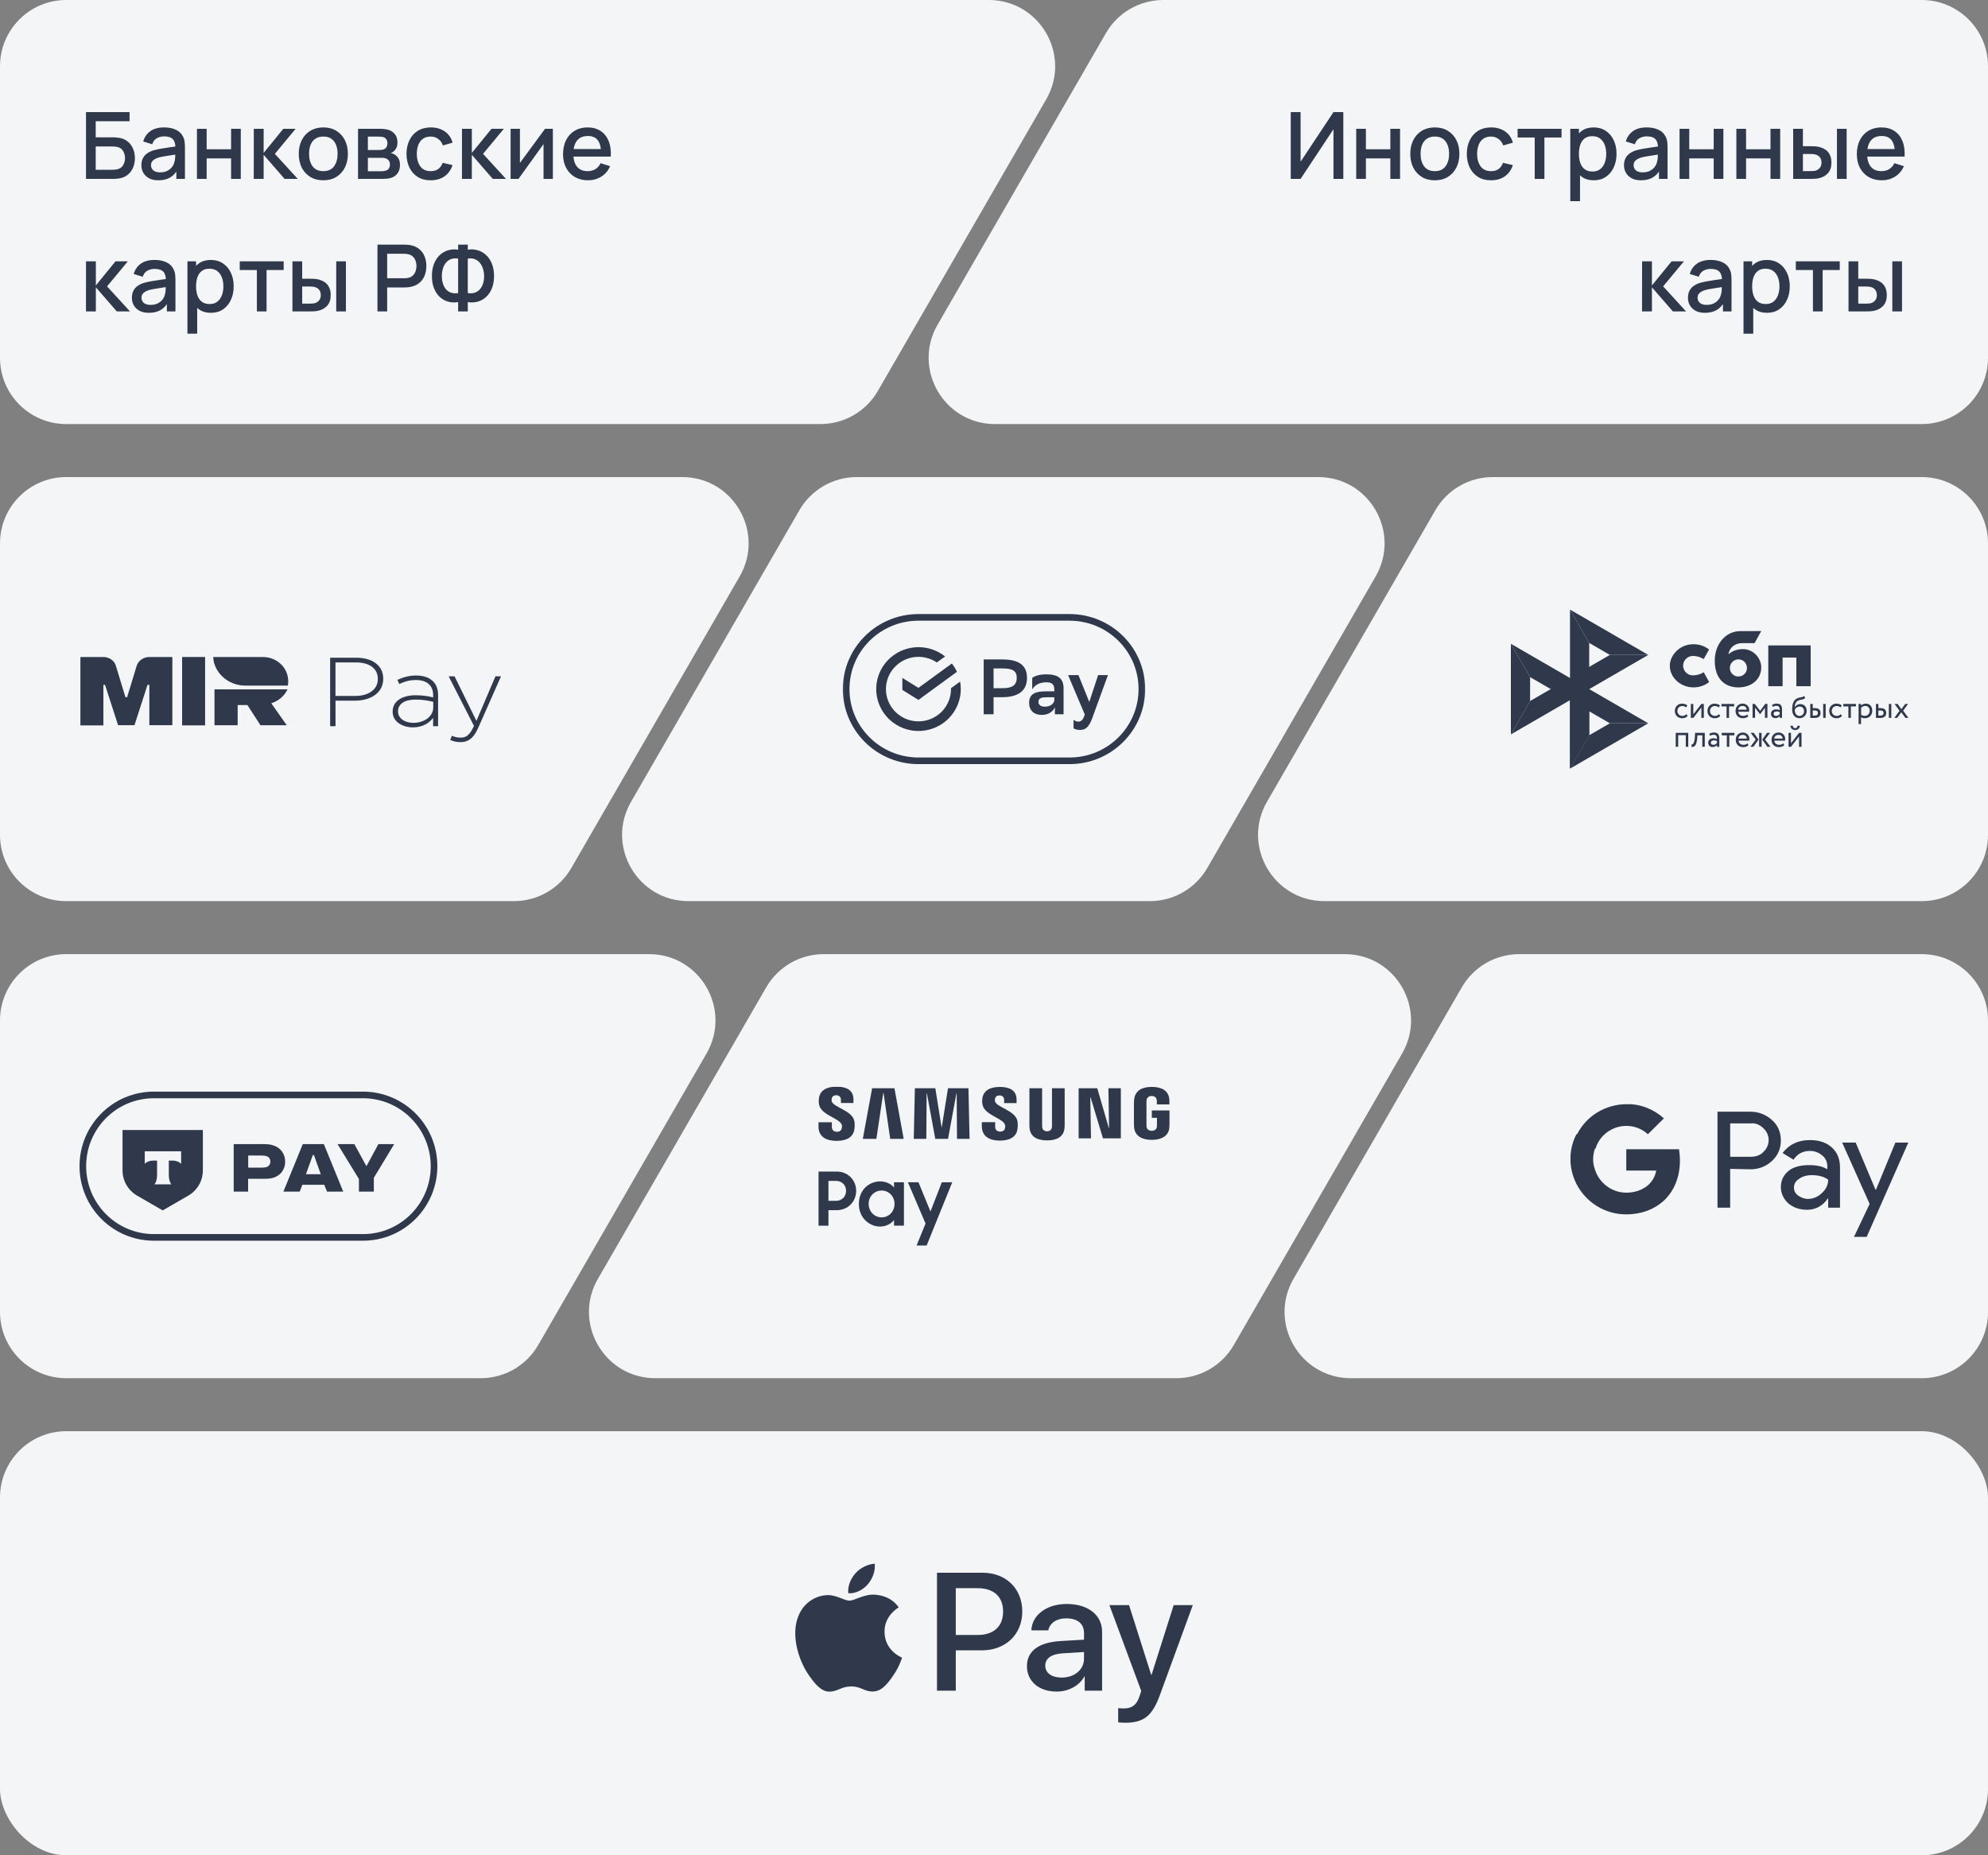 <svg width="300" height="280" viewBox="0 0 300 280" fill="none" xmlns="http://www.w3.org/2000/svg">
<rect x="0" y="0" width="300" height="280" fill="#808080" stroke="none"/>
<path d="M81.214 203C79.428 206.094 76.126 208 72.554 208H10C4.477 208 0 203.523 0 198V154C0 148.477 4.477 144 10 144H97.957C105.655 144 110.466 152.333 106.617 159L81.214 203ZM186.183 203C184.396 206.094 181.095 208 177.522 208H98.89C91.192 208 86.38 199.667 90.23 193L115.633 149C117.419 145.906 120.72 144 124.293 144H202.926C210.624 144 215.435 152.333 211.586 159L186.183 203ZM300 198C300 203.523 295.523 208 290 208H203.859C196.161 208 191.349 199.667 195.198 193L220.602 149C222.388 145.906 225.689 144 229.262 144H290C295.523 144 300 148.477 300 154V198Z" fill="#F3F5F7"/>
<g clip-path="url(#clip0_4284_23634)">
<path d="M23.22 165.25H54.78C60.698 165.25 65.5 170.065 65.5 176C65.5 181.935 60.698 186.75 54.78 186.75H23.22C17.302 186.75 12.5 181.935 12.5 176C12.5 170.065 17.302 165.25 23.22 165.25Z" stroke="#2F394B"/>
<path d="M37.456 176.225V174.395H39.436C39.856 174.395 40.096 174.44 40.291 174.515C40.636 174.65 40.801 174.965 40.801 175.31C40.801 175.655 40.606 176.015 40.231 176.135C40.051 176.195 39.841 176.225 39.436 176.225H37.456ZM39.751 172.67H35.266V179.84H37.441V177.905H39.736C40.276 177.905 40.801 177.905 41.311 177.725C42.301 177.41 43.036 176.525 43.036 175.325C43.036 174.125 42.316 173.24 41.341 172.895C40.801 172.7 40.291 172.67 39.736 172.67H39.751Z" fill="#2F394B"/>
<path d="M45.631 178.805H48.931L49.351 179.84H51.796L48.871 172.67H45.691L42.766 179.84H45.226L45.631 178.805ZM46.171 177.215L47.206 174.32H47.371L48.406 177.215H46.171Z" fill="#2F394B"/>
<path d="M57.102 172.67L55.333 175.94H55.258L53.472 172.67H50.938L54.163 177.935V179.84H56.413V177.755L59.487 172.67H57.102Z" fill="#2F394B"/>
<path d="M18.507 170.541H30.612V176.646C30.612 178.206 29.772 179.661 28.422 180.441L24.552 182.676L20.682 180.441C19.332 179.661 18.492 178.206 18.492 176.646V170.541" fill="#2F394B"/>
<path fill-rule="evenodd" clip-rule="evenodd" d="M21.844 173.75V175.655C22.099 175.355 22.579 175.16 23.119 175.16H23.704V177.365C23.704 177.95 23.539 178.46 23.314 178.745H25.864C25.624 178.46 25.474 177.95 25.474 177.365V175.16H26.059C26.599 175.16 27.064 175.355 27.334 175.655V173.75H21.874" fill="#F3F5F7"/>
</g>
<g clip-path="url(#clip1_4284_23634)">
<path d="M261.092 176.409V182.267H259.18V167.779H264.152C265.363 167.779 266.511 168.22 267.403 169.039C268.296 169.795 268.742 170.929 268.742 172.126C268.742 173.323 268.296 174.393 267.403 175.212C266.511 176.031 265.427 176.472 264.152 176.472L261.092 176.409ZM261.092 169.543V174.582H264.28C264.981 174.582 265.682 174.33 266.128 173.827C267.148 172.882 267.148 171.307 266.192 170.362L266.128 170.299C265.618 169.795 264.981 169.48 264.28 169.543H261.092Z" fill="#2F394B"/>
<path d="M273.141 172.062C274.543 172.062 275.627 172.44 276.456 173.196C277.285 173.952 277.667 174.96 277.667 176.22V182.267H275.882V180.881H275.818C275.053 182.015 273.97 182.582 272.695 182.582C271.611 182.582 270.655 182.267 269.89 181.637C269.188 181.007 268.742 180.125 268.742 179.181C268.742 178.173 269.125 177.354 269.89 176.724C270.655 176.094 271.738 175.842 273.013 175.842C274.161 175.842 275.053 176.031 275.755 176.472V176.031C275.755 175.401 275.5 174.771 274.99 174.393C274.48 173.952 273.842 173.7 273.141 173.7C272.057 173.7 271.228 174.141 270.655 175.023L268.997 174.015C270.017 172.692 271.356 172.062 273.141 172.062ZM270.718 179.244C270.718 179.748 270.973 180.188 271.356 180.44C271.802 180.755 272.312 180.944 272.822 180.944C273.587 180.944 274.352 180.629 274.926 180.062C275.563 179.496 275.882 178.803 275.882 178.047C275.308 177.606 274.48 177.354 273.396 177.354C272.631 177.354 271.993 177.543 271.483 177.921C270.973 178.236 270.718 178.677 270.718 179.244Z" fill="#2F394B"/>
<path d="M288.001 172.377L281.69 186.676H279.777L282.136 181.7L277.992 172.44H280.032L283.028 179.558H283.092L286.025 172.44H288.001V172.377Z" fill="#2F394B"/>
<path d="M253.51 175.15C253.51 174.583 253.447 174.016 253.383 173.449H245.414V176.662H249.94C249.749 177.67 249.175 178.615 248.283 179.182V181.26H251.024C252.618 179.811 253.51 177.67 253.51 175.15Z" fill="#2F394B"/>
<path d="M245.413 183.275C247.708 183.275 249.621 182.519 251.023 181.26L248.282 179.181C247.517 179.685 246.561 180 245.413 180C243.246 180 241.333 178.551 240.696 176.535H237.891V178.677C239.357 181.512 242.226 183.275 245.413 183.275Z" fill="#2F394B"/>
<path d="M240.698 176.534C240.315 175.526 240.315 174.392 240.698 173.321V171.18H237.893C236.682 173.51 236.682 176.282 237.893 178.676L240.698 176.534Z" fill="#2F394B"/>
<path d="M245.42 169.922C246.631 169.922 247.778 170.363 248.671 171.181L251.093 168.788C249.563 167.402 247.523 166.583 245.483 166.646C242.296 166.646 239.363 168.41 237.961 171.244L240.766 173.386C241.34 171.37 243.252 169.922 245.42 169.922Z" fill="#2F394B"/>
</g>
<g clip-path="url(#clip2_4284_23634)">
<mask id="mask0_4284_23634" style="mask-type:luminance" maskUnits="userSpaceOnUse" x="119" y="159" width="62" height="31">
<path d="M119.281 159.747H180.717V189.234H119.281V159.747Z" fill="white"/>
</mask>
<g mask="url(#mask0_4284_23634)">
<path d="M126.17 181.233H125.017V178.223H126.17C127.069 178.223 127.679 178.894 127.679 179.722C127.679 180.561 127.069 181.233 126.17 181.233ZM126.281 176.813H123.508V184.98H125.017V182.642H126.27C127.956 182.642 129.199 181.345 129.199 179.722C129.199 178.111 127.956 176.813 126.281 176.813Z" fill="#2F394B"/>
<path d="M133.048 183.726C131.939 183.726 131.085 182.831 131.085 181.69C131.085 180.56 131.939 179.676 133.048 179.676C134.157 179.676 134.989 180.582 134.989 181.69C134.989 182.82 134.157 183.726 133.048 183.726ZM134.912 179.217C134.446 178.658 133.68 178.3 132.826 178.3C131.184 178.3 129.609 179.542 129.609 181.712C129.609 183.849 131.24 185.113 132.804 185.113C133.658 185.113 134.435 184.733 134.912 184.129V184.979H136.409V178.434H134.912V179.217Z" fill="#2F394B"/>
<path d="M140.413 182.842L138.605 178.435H137.008L139.67 184.655L138.306 188H139.826L143.697 178.435H142.122L140.413 182.842Z" fill="#2F394B"/>
<path d="M167.367 170.239H167.326L165.585 164.242H162.773V171.803H164.636L164.532 165.599H164.573L166.443 171.803H169.14V164.242H167.265L167.367 170.239Z" fill="#2F394B"/>
<path d="M133.286 164.952L133.329 164.951L134.338 171.883H136.373L134.977 164.244H131.607L130.203 171.883H132.25L133.286 164.952Z" fill="#2F394B"/>
<path d="M143.057 164.244L142.123 170.085H142.08L141.147 164.244H138.058L137.891 171.883H139.786L139.834 165.016H139.876L141.141 171.883H143.063L144.329 165.016L144.37 165.016L144.418 171.883H146.312L146.145 164.244H143.057Z" fill="#2F394B"/>
<path d="M126.253 172.182C127.623 172.182 128.75 171.71 128.93 170.435C129.022 169.776 128.955 169.344 128.922 169.183C128.602 167.583 125.729 167.106 125.514 166.211C125.478 166.056 125.487 165.895 125.506 165.81C125.56 165.565 125.724 165.297 126.198 165.297C126.642 165.297 126.902 165.573 126.902 165.989V166.462H128.792V165.924C128.792 164.261 127.31 164 126.238 164C124.892 164 123.79 164.45 123.59 165.696C123.535 166.037 123.527 166.342 123.607 166.727C123.936 168.288 126.627 168.739 127.018 169.728C127.092 169.913 127.068 170.149 127.033 170.293C126.971 170.547 126.799 170.807 126.295 170.807C125.821 170.807 125.534 170.53 125.534 170.114L125.532 169.374H123.501L123.5 169.963C123.5 171.667 124.829 172.182 126.253 172.182Z" fill="#2F394B"/>
<path d="M150.159 166.23C150.122 166.077 150.132 165.918 150.15 165.833C150.203 165.59 150.367 165.325 150.835 165.325C151.275 165.325 151.532 165.597 151.532 166.01V166.478H153.404V165.946C153.404 164.299 151.936 164.042 150.874 164.042C149.543 164.042 148.452 164.486 148.254 165.72C148.199 166.057 148.191 166.359 148.271 166.74C148.595 168.286 151.261 168.733 151.647 169.712C151.72 169.895 151.697 170.129 151.662 170.271C151.601 170.523 151.431 170.779 150.931 170.779C150.462 170.779 150.177 170.506 150.177 170.093L150.176 169.361H148.165L148.164 169.944C148.164 171.632 149.481 172.141 150.89 172.141C152.247 172.141 153.363 171.674 153.541 170.411C153.632 169.759 153.565 169.332 153.533 169.171C153.215 167.587 150.37 167.115 150.159 166.23Z" fill="#2F394B"/>
<path d="M160.666 164.242H158.749V169.893C158.75 169.991 158.747 170.102 158.731 170.185C158.694 170.373 158.532 170.738 158.005 170.738H158.005C157.478 170.738 157.315 170.373 157.278 170.185C157.262 170.102 157.258 169.991 157.26 169.893V164.242H155.344V169.719C155.341 169.86 155.355 170.147 155.362 170.222C155.495 171.647 156.612 172.109 158.005 172.109C159.397 172.109 160.515 171.647 160.647 170.222C160.655 170.147 160.669 169.86 160.666 169.719V164.242Z" fill="#2F394B"/>
<path d="M173.816 167.592V168.706H174.592V169.816C174.594 169.912 174.59 170.019 174.574 170.105C174.54 170.31 174.349 170.66 173.8 170.66C173.252 170.66 173.061 170.31 173.026 170.105C173.011 170.019 173.007 169.912 173.008 169.816V166.323C173.008 166.199 173.017 166.062 173.039 165.962C173.08 165.773 173.243 165.407 173.793 165.407C174.372 165.407 174.516 165.793 174.551 165.962C174.573 166.072 174.575 166.253 174.574 166.253V166.681H176.485V166.426C176.483 166.426 176.491 166.167 176.467 165.923C176.327 164.491 175.152 164.036 173.808 164.036C172.464 164.036 171.319 164.495 171.15 165.923C171.134 166.051 171.118 166.291 171.118 166.426L171.117 169.64C171.118 169.784 171.122 169.889 171.143 170.143C171.27 171.535 172.464 172.031 173.808 172.031C175.15 172.031 176.346 171.535 176.472 170.143C176.494 169.889 176.498 169.784 176.499 169.64V167.592H173.816Z" fill="#2F394B"/>
</g>
</g>
<path d="M86.216 131C84.43 134.094 81.128 136 77.556 136H10C4.477 136 0 131.523 0 126V82C0 76.477 4.477 72 10 72H102.959C110.657 72 115.468 80.333 111.619 87L86.216 131ZM182.185 131C180.398 134.094 177.097 136 173.524 136H103.891C96.193 136 91.382 127.667 95.231 121L120.634 77C122.42 73.906 125.721 72 129.294 72H198.928C206.626 72 211.437 80.333 207.588 87L182.185 131ZM300 126C300 131.523 295.523 136 290 136H199.86C192.162 136 187.35 127.667 191.199 121L216.603 77C218.389 73.906 221.69 72 225.263 72H290C295.523 72 300 76.477 300 82V126Z" fill="#F3F5F7"/>
<path d="M43.384 104.043H32.367V109.452H35.865V106.405H37.334L39.303 109.452H43.271L40.941 106.142C42.052 105.772 42.937 105.014 43.384 104.039V104.043Z" fill="#2F394B"/>
<path d="M42.243 100.105C41.55 99.499 40.661 99.16 39.663 99.16H32.172C32.2 99.45 32.228 99.713 32.285 99.975C32.313 100.029 32.313 100.082 32.341 100.158C32.341 100.185 32.341 100.212 32.369 100.238C32.981 102.101 34.841 103.469 37.002 103.469H43.438C43.467 103.259 43.495 103.05 43.495 102.84C43.495 101.735 43.024 100.764 42.247 100.109L42.243 100.105Z" fill="#2F394B"/>
<path d="M20.622 100.497L19.181 105.225H18.931L17.49 100.497C17.269 99.709 16.492 99.156 15.602 99.156H12.133V109.476H15.602V103.358H15.852L17.82 109.45H20.292L22.26 103.358H22.538V109.45H26.008V99.156H22.538C21.648 99.156 20.871 99.709 20.622 100.497Z" fill="#2F394B"/>
<path d="M30.95 99.156H27.48V109.476H30.95V99.156Z" fill="#2F394B"/>
<path d="M49.816 99.266H53.777C56.18 99.266 57.831 100.431 57.831 102.424V102.454C57.831 104.622 55.85 105.746 53.576 105.746H50.63V109.597H49.82V99.269L49.816 99.266ZM53.62 105.033C55.649 105.033 57.017 104.031 57.017 102.496V102.466C57.017 100.828 55.677 99.974 53.713 99.974H50.626V105.033H53.62Z" fill="#2F394B"/>
<path d="M59.254 107.41V107.38C59.254 105.814 60.671 104.93 62.732 104.93C63.839 104.93 64.603 105.064 65.368 105.254V104.93C65.368 103.41 64.386 102.629 62.748 102.629C61.782 102.629 60.985 102.881 60.252 103.235L59.971 102.603C60.844 102.218 61.701 101.951 62.792 101.951C63.883 101.951 64.724 102.233 65.3 102.778C65.831 103.281 66.109 103.974 66.109 104.904V109.597H65.36V108.344C64.813 109.067 63.831 109.776 62.321 109.776C60.812 109.776 59.25 108.98 59.25 107.414L59.254 107.41ZM65.38 106.778V105.921C64.712 105.757 63.823 105.582 62.684 105.582C61.001 105.582 60.063 106.29 60.063 107.338V107.368C60.063 108.462 61.154 109.094 62.37 109.094C63.992 109.094 65.376 108.149 65.376 106.778H65.38Z" fill="#2F394B"/>
<path d="M74.763 102.07H75.605L72.159 109.861C71.459 111.438 70.645 112.002 69.51 112.002C68.903 112.002 68.464 111.899 67.937 111.678L68.202 111.042C68.625 111.232 68.967 111.324 69.559 111.324C70.384 111.324 70.931 110.866 71.523 109.552L67.703 102.07H68.593L71.897 108.798L74.767 102.07H74.763Z" fill="#2F394B"/>
<g clip-path="url(#clip3_4284_23634)">
<path d="M234.018 103.996L230.898 105.801L228 110.837L239.814 103.996H234.018Z" fill="#2F394B"/>
<path d="M242.94 98.84L239.82 100.645L236.922 105.681L248.736 98.84H242.94Z" fill="#2F394B"/>
<path d="M239.82 97.036L236.922 92V102.318V105.682V116L239.82 110.964V97.036Z" fill="#2F394B"/>
<path d="M236.922 92L239.82 97.036L242.94 98.841H248.736L236.922 92Z" fill="#2F394B"/>
<path d="M236.922 102.318V116L239.82 110.964V107.354L236.922 102.318Z" fill="#2F394B"/>
<path d="M242.94 109.16L239.82 110.965L236.922 116.001L248.736 109.16H242.94Z" fill="#2F394B"/>
<path d="M228 97.162V110.838L230.898 105.808V102.192L228 97.162Z" fill="#2F394B"/>
<path d="M236.916 102.318L236.922 102.324L228 97.162L230.898 102.192L242.934 109.159H248.73L236.916 102.318Z" fill="#2F394B"/>
<path d="M283.086 106.24H283.458V106.872H283.806C283.968 106.872 284.1 106.89 284.208 106.932C284.316 106.974 284.4 107.028 284.46 107.095C284.526 107.161 284.568 107.239 284.598 107.329C284.622 107.419 284.64 107.51 284.64 107.6C284.64 107.696 284.628 107.786 284.598 107.877C284.568 107.967 284.52 108.045 284.454 108.117C284.388 108.19 284.298 108.244 284.184 108.286C284.07 108.328 283.932 108.352 283.77 108.352H283.092V106.24H283.086ZM283.458 107.221V107.997H283.728C283.914 107.997 284.046 107.967 284.124 107.901C284.202 107.835 284.238 107.738 284.238 107.612C284.238 107.486 284.202 107.389 284.124 107.323C284.046 107.257 283.914 107.227 283.734 107.227H283.458V107.221ZM285.036 106.24H285.408V108.346H285.036V106.24Z" fill="#2F394B"/>
<path d="M287.191 107.257L287.989 108.346H287.533L286.915 107.492L286.291 108.346H285.859L286.651 107.275L285.901 106.24H286.357L286.927 107.034L287.509 106.24H287.941L287.191 107.257Z" fill="#2F394B"/>
<path d="M254.674 108.044C254.584 108.159 254.464 108.249 254.326 108.309C254.182 108.369 254.032 108.399 253.87 108.399C253.702 108.399 253.552 108.375 253.414 108.321C253.276 108.267 253.156 108.195 253.06 108.098C252.958 108.002 252.886 107.888 252.826 107.75C252.772 107.611 252.742 107.461 252.742 107.298C252.742 107.148 252.766 107.003 252.82 106.865C252.874 106.733 252.946 106.612 253.042 106.516C253.138 106.42 253.252 106.342 253.378 106.281C253.51 106.221 253.648 106.197 253.804 106.197C253.972 106.197 254.128 106.221 254.266 106.263C254.41 106.306 254.53 106.378 254.626 106.474L254.452 106.769C254.362 106.691 254.266 106.63 254.164 106.6C254.062 106.57 253.96 106.552 253.846 106.552C253.75 106.552 253.66 106.57 253.576 106.606C253.486 106.642 253.414 106.691 253.342 106.757C253.276 106.823 253.222 106.901 253.186 106.991C253.15 107.082 253.126 107.184 253.126 107.298C253.126 107.413 253.144 107.515 253.186 107.611C253.228 107.701 253.282 107.78 253.348 107.846C253.414 107.912 253.498 107.96 253.588 107.996C253.678 108.032 253.78 108.05 253.882 108.05C254.008 108.05 254.122 108.026 254.224 107.978C254.326 107.93 254.41 107.864 254.482 107.78L254.674 108.044Z" fill="#2F394B"/>
<path d="M255.156 108.346V106.24H255.528V107.811L256.746 106.24H257.118V108.346H256.746V106.776L255.534 108.346H255.156Z" fill="#2F394B"/>
<path d="M259.596 108.044C259.506 108.159 259.386 108.249 259.248 108.309C259.104 108.369 258.954 108.399 258.792 108.399C258.624 108.399 258.474 108.375 258.336 108.321C258.198 108.267 258.078 108.195 257.982 108.098C257.886 108.002 257.808 107.888 257.748 107.75C257.694 107.611 257.664 107.461 257.664 107.298C257.664 107.148 257.688 107.003 257.742 106.865C257.796 106.733 257.868 106.612 257.964 106.516C258.06 106.42 258.174 106.342 258.3 106.281C258.432 106.221 258.57 106.197 258.726 106.197C258.894 106.197 259.05 106.221 259.188 106.263C259.332 106.306 259.452 106.378 259.548 106.474L259.374 106.769C259.284 106.691 259.188 106.63 259.086 106.6C258.984 106.57 258.882 106.552 258.768 106.552C258.672 106.552 258.582 106.57 258.498 106.606C258.408 106.642 258.336 106.691 258.264 106.757C258.198 106.823 258.144 106.901 258.108 106.991C258.072 107.082 258.048 107.184 258.048 107.298C258.048 107.413 258.066 107.515 258.108 107.611C258.15 107.701 258.204 107.78 258.27 107.846C258.336 107.912 258.42 107.96 258.51 107.996C258.6 108.032 258.702 108.05 258.804 108.05C258.93 108.05 259.044 108.026 259.146 107.978C259.248 107.93 259.332 107.864 259.404 107.78L259.596 108.044Z" fill="#2F394B"/>
<path d="M259.781 106.24H261.695V106.613H260.921V108.346H260.549V106.613H259.781V106.24Z" fill="#2F394B"/>
<path d="M263.814 108.117C263.712 108.213 263.586 108.279 263.448 108.327C263.304 108.375 263.166 108.393 263.028 108.393C262.854 108.393 262.704 108.369 262.566 108.315C262.428 108.261 262.308 108.189 262.212 108.093C262.116 107.996 262.038 107.882 261.984 107.744C261.93 107.605 261.906 107.455 261.906 107.292C261.906 107.142 261.93 106.998 261.978 106.859C262.026 106.727 262.098 106.607 262.188 106.51C262.278 106.414 262.392 106.336 262.524 106.276C262.656 106.215 262.812 106.191 262.986 106.191C263.118 106.191 263.244 106.215 263.364 106.264C263.484 106.312 263.586 106.378 263.676 106.462C263.766 106.546 263.832 106.649 263.886 106.769C263.94 106.889 263.964 107.022 263.964 107.16C263.964 107.256 263.958 107.341 263.94 107.413H262.314C262.332 107.611 262.404 107.768 262.536 107.876C262.668 107.984 262.842 108.045 263.046 108.045C263.184 108.045 263.31 108.026 263.418 107.978C263.532 107.936 263.622 107.882 263.688 107.822L263.814 108.117ZM262.962 106.54C262.77 106.54 262.614 106.595 262.5 106.697C262.386 106.805 262.314 106.937 262.296 107.1H263.574C263.562 106.925 263.508 106.787 263.4 106.685C263.292 106.595 263.142 106.54 262.962 106.54Z" fill="#2F394B"/>
<path d="M264.469 106.24H264.811L265.615 107.281L266.383 106.234H266.713V108.34H266.341V106.806L265.615 107.787H265.603L264.847 106.806V108.34H264.475V106.24H264.469Z" fill="#2F394B"/>
<path d="M267.412 106.384C267.508 106.324 267.61 106.276 267.736 106.246C267.856 106.209 267.982 106.191 268.114 106.191C268.414 106.191 268.618 106.264 268.738 106.414C268.858 106.564 268.918 106.775 268.918 107.052V108.345H268.57V108.075C268.51 108.153 268.426 108.225 268.318 108.285C268.21 108.345 268.072 108.375 267.898 108.375C267.706 108.375 267.55 108.321 267.43 108.207C267.31 108.093 267.25 107.93 267.25 107.726C267.25 107.617 267.268 107.527 267.31 107.437C267.352 107.353 267.406 107.28 267.478 107.226C267.55 107.172 267.634 107.13 267.73 107.1C267.826 107.07 267.934 107.058 268.048 107.058C268.126 107.058 268.216 107.07 268.318 107.088C268.414 107.106 268.498 107.142 268.57 107.196C268.57 107.1 268.564 107.01 268.552 106.925C268.54 106.841 268.522 106.775 268.486 106.715C268.456 106.655 268.402 106.613 268.342 106.576C268.276 106.546 268.192 106.528 268.09 106.528C267.958 106.528 267.85 106.54 267.766 106.57C267.682 106.601 267.598 106.637 267.514 106.679L267.412 106.384ZM268.024 108.045C268.162 108.045 268.27 108.014 268.36 107.954C268.444 107.894 268.516 107.834 268.57 107.774V107.509C268.438 107.413 268.282 107.371 268.096 107.371C268.042 107.371 267.982 107.377 267.928 107.395C267.874 107.407 267.826 107.431 267.784 107.455C267.742 107.485 267.706 107.521 267.682 107.563C267.658 107.605 267.646 107.659 267.646 107.72C267.646 107.822 267.676 107.9 267.742 107.96C267.808 108.008 267.898 108.045 268.024 108.045Z" fill="#2F394B"/>
<path d="M272.419 105.314C272.353 105.399 272.281 105.459 272.209 105.495C272.131 105.531 272.053 105.555 271.963 105.573C271.873 105.591 271.777 105.609 271.675 105.627C271.573 105.645 271.465 105.681 271.351 105.736C271.249 105.778 271.171 105.838 271.105 105.916C271.039 105.988 270.991 106.072 270.949 106.169C270.907 106.259 270.877 106.361 270.859 106.457C270.841 106.554 270.823 106.656 270.817 106.758H270.829C270.865 106.686 270.907 106.614 270.967 106.56C271.027 106.5 271.087 106.451 271.165 106.403C271.237 106.361 271.315 106.325 271.399 106.301C271.483 106.277 271.573 106.265 271.663 106.265C271.813 106.265 271.945 106.289 272.071 106.337C272.191 106.385 272.293 106.457 272.377 106.548C272.461 106.638 272.527 106.752 272.569 106.879C272.617 107.005 272.635 107.149 272.635 107.312C272.635 107.456 272.611 107.595 272.557 107.727C272.503 107.859 272.431 107.974 272.335 108.07C272.239 108.166 272.125 108.244 271.993 108.305C271.861 108.365 271.717 108.389 271.555 108.389C271.381 108.389 271.231 108.359 271.093 108.299C270.955 108.238 270.841 108.148 270.745 108.04C270.649 107.926 270.577 107.787 270.523 107.625C270.469 107.462 270.445 107.282 270.445 107.077C270.445 106.921 270.457 106.758 270.475 106.59C270.493 106.421 270.529 106.259 270.589 106.103C270.649 105.946 270.721 105.808 270.823 105.681C270.925 105.555 271.057 105.459 271.225 105.387C271.345 105.332 271.459 105.296 271.555 105.278C271.657 105.26 271.747 105.248 271.825 105.23C271.903 105.218 271.975 105.194 272.041 105.17C272.107 105.146 272.167 105.092 272.221 105.02L272.419 105.314ZM270.841 107.155C270.841 107.294 270.859 107.414 270.895 107.528C270.931 107.637 270.979 107.733 271.039 107.805C271.099 107.883 271.177 107.944 271.261 107.986C271.351 108.028 271.441 108.052 271.543 108.052C271.645 108.052 271.741 108.034 271.825 107.998C271.909 107.962 271.981 107.907 272.041 107.847C272.101 107.781 272.149 107.709 272.185 107.625C272.221 107.54 272.239 107.444 272.239 107.348C272.239 107.143 272.179 106.969 272.065 106.837C271.951 106.698 271.783 106.632 271.567 106.632C271.465 106.632 271.375 106.65 271.297 106.68C271.219 106.71 271.147 106.752 271.081 106.8C271.021 106.849 270.967 106.909 270.925 106.969C270.883 107.017 270.859 107.083 270.841 107.155Z" fill="#2F394B"/>
<path d="M273.18 106.24H273.552V106.872H273.9C274.062 106.872 274.194 106.89 274.302 106.932C274.41 106.974 274.494 107.028 274.554 107.095C274.62 107.161 274.662 107.239 274.692 107.329C274.716 107.419 274.734 107.51 274.734 107.6C274.734 107.696 274.722 107.786 274.692 107.877C274.662 107.967 274.614 108.045 274.548 108.117C274.482 108.19 274.392 108.244 274.278 108.286C274.164 108.328 274.026 108.352 273.864 108.352H273.18V106.24ZM273.552 107.221V107.997H273.822C274.008 107.997 274.14 107.967 274.218 107.901C274.296 107.835 274.332 107.738 274.332 107.612C274.332 107.486 274.296 107.389 274.218 107.323C274.14 107.257 274.008 107.227 273.828 107.227H273.552V107.221ZM275.13 106.24H275.502V108.346H275.13V106.24Z" fill="#2F394B"/>
<path d="M277.971 108.044C277.881 108.159 277.761 108.249 277.623 108.309C277.479 108.369 277.329 108.399 277.167 108.399C276.999 108.399 276.849 108.375 276.711 108.321C276.573 108.267 276.453 108.195 276.357 108.098C276.255 108.002 276.183 107.888 276.123 107.75C276.069 107.611 276.039 107.461 276.039 107.298C276.039 107.148 276.063 107.003 276.117 106.865C276.171 106.733 276.243 106.612 276.339 106.516C276.435 106.42 276.549 106.342 276.675 106.281C276.807 106.221 276.945 106.197 277.101 106.197C277.269 106.197 277.425 106.221 277.563 106.263C277.707 106.306 277.827 106.378 277.923 106.474L277.749 106.769C277.659 106.691 277.563 106.63 277.461 106.6C277.359 106.57 277.257 106.552 277.143 106.552C277.047 106.552 276.957 106.57 276.873 106.606C276.783 106.642 276.711 106.691 276.639 106.757C276.573 106.823 276.519 106.901 276.483 106.991C276.447 107.082 276.423 107.184 276.423 107.298C276.423 107.413 276.441 107.515 276.483 107.611C276.525 107.701 276.579 107.78 276.645 107.846C276.711 107.912 276.795 107.96 276.885 107.996C276.975 108.032 277.077 108.05 277.179 108.05C277.305 108.05 277.419 108.026 277.521 107.978C277.623 107.93 277.707 107.864 277.779 107.78L277.971 108.044Z" fill="#2F394B"/>
<path d="M278.164 106.24H280.078V106.613H279.304V108.346H278.932V106.613H278.164V106.24Z" fill="#2F394B"/>
<path d="M280.481 106.24H280.853V106.486C280.925 106.402 281.027 106.33 281.153 106.276C281.285 106.221 281.423 106.191 281.567 106.191C281.717 106.191 281.849 106.215 281.969 106.27C282.089 106.324 282.191 106.396 282.275 106.492C282.359 106.588 282.425 106.697 282.467 106.829C282.515 106.962 282.533 107.106 282.533 107.262C282.533 107.419 282.509 107.569 282.455 107.708C282.401 107.846 282.329 107.966 282.233 108.069C282.137 108.171 282.023 108.249 281.885 108.309C281.753 108.369 281.603 108.393 281.435 108.393C281.321 108.393 281.213 108.381 281.111 108.357C281.009 108.333 280.919 108.297 280.841 108.249V109.284H280.469V106.24H280.481ZM281.459 106.54C281.333 106.54 281.219 106.57 281.111 106.625C281.003 106.679 280.919 106.751 280.853 106.829V107.876C280.949 107.936 281.039 107.984 281.129 108.002C281.219 108.026 281.315 108.038 281.411 108.038C281.525 108.038 281.627 108.02 281.717 107.978C281.807 107.942 281.885 107.888 281.945 107.822C282.005 107.756 282.053 107.671 282.089 107.581C282.125 107.485 282.143 107.383 282.143 107.274C282.143 107.166 282.131 107.07 282.101 106.98C282.071 106.889 282.029 106.811 281.969 106.745C281.909 106.679 281.837 106.631 281.753 106.595C281.663 106.558 281.567 106.54 281.459 106.54Z" fill="#2F394B"/>
<path d="M254.393 110.951H253.247V112.707H252.875V110.602H254.765V112.707H254.393V110.951Z" fill="#2F394B"/>
<path d="M256.888 110.977H256.15L256.126 111.332C256.102 111.633 256.066 111.873 256.012 112.06C255.964 112.246 255.904 112.385 255.832 112.487C255.76 112.589 255.676 112.655 255.586 112.685C255.49 112.721 255.394 112.74 255.28 112.74L255.25 112.373C255.292 112.379 255.334 112.367 255.388 112.342C255.442 112.318 255.49 112.27 255.544 112.186C255.592 112.108 255.64 111.993 255.682 111.843C255.724 111.693 255.748 111.5 255.76 111.253L255.796 110.598H257.26V112.703H256.888V110.977Z" fill="#2F394B"/>
<path d="M257.943 110.747C258.039 110.687 258.141 110.639 258.267 110.609C258.387 110.573 258.513 110.555 258.645 110.555C258.945 110.555 259.149 110.627 259.269 110.777C259.389 110.928 259.449 111.138 259.449 111.415V112.709H259.101V112.438C259.041 112.516 258.957 112.588 258.849 112.648C258.741 112.709 258.603 112.739 258.429 112.739C258.237 112.739 258.081 112.685 257.961 112.57C257.841 112.456 257.781 112.293 257.781 112.089C257.781 111.981 257.799 111.89 257.841 111.8C257.883 111.716 257.937 111.644 258.009 111.59C258.081 111.535 258.165 111.493 258.261 111.463C258.357 111.433 258.465 111.421 258.579 111.421C258.657 111.421 258.747 111.433 258.849 111.451C258.945 111.469 259.029 111.505 259.101 111.559C259.101 111.463 259.095 111.373 259.083 111.289C259.071 111.204 259.053 111.138 259.017 111.078C258.987 111.018 258.933 110.976 258.873 110.94C258.807 110.91 258.723 110.892 258.621 110.892C258.489 110.892 258.381 110.904 258.297 110.934C258.213 110.964 258.129 111 258.045 111.042L257.943 110.747ZM258.555 112.408C258.693 112.408 258.801 112.378 258.891 112.318C258.975 112.257 259.047 112.197 259.101 112.137V111.872C258.969 111.776 258.813 111.734 258.627 111.734C258.573 111.734 258.513 111.74 258.459 111.758C258.405 111.77 258.357 111.794 258.315 111.818C258.273 111.848 258.237 111.884 258.213 111.926C258.189 111.969 258.177 112.023 258.177 112.083C258.177 112.185 258.207 112.263 258.273 112.324C258.339 112.378 258.435 112.408 258.555 112.408Z" fill="#2F394B"/>
<path d="M259.82 110.602H261.734V110.975H260.96V112.707H260.588V110.975H259.82V110.602Z" fill="#2F394B"/>
<path d="M263.845 112.48C263.743 112.576 263.618 112.642 263.48 112.691C263.336 112.739 263.198 112.757 263.06 112.757C262.886 112.757 262.735 112.733 262.597 112.679C262.459 112.624 262.339 112.552 262.243 112.456C262.147 112.36 262.069 112.245 262.015 112.107C261.961 111.969 261.938 111.818 261.938 111.656C261.938 111.505 261.962 111.361 262.01 111.223C262.058 111.09 262.13 110.97 262.22 110.874C262.31 110.777 262.423 110.699 262.555 110.639C262.687 110.579 262.843 110.555 263.017 110.555C263.149 110.555 263.275 110.579 263.395 110.627C263.515 110.675 263.617 110.741 263.707 110.825C263.797 110.91 263.863 111.012 263.917 111.132C263.971 111.253 263.995 111.385 263.995 111.523C263.995 111.62 263.989 111.704 263.971 111.776H262.357C262.375 111.975 262.448 112.131 262.58 112.239C262.712 112.348 262.886 112.408 263.09 112.408C263.228 112.408 263.353 112.39 263.461 112.342C263.575 112.299 263.665 112.245 263.731 112.185L263.845 112.48ZM262.993 110.91C262.801 110.91 262.645 110.964 262.531 111.066C262.417 111.174 262.345 111.307 262.327 111.469H263.605C263.593 111.295 263.539 111.156 263.431 111.054C263.323 110.958 263.179 110.91 262.993 110.91Z" fill="#2F394B"/>
<path d="M264.177 110.602H264.651L265.371 111.618L264.597 112.707H264.141L264.951 111.618L264.177 110.602ZM265.461 110.602H265.833V112.707H265.461V110.602ZM266.349 111.618L267.171 112.707H266.709L265.929 111.618L266.655 110.602H267.117L266.349 111.618Z" fill="#2F394B"/>
<path d="M269.244 112.48C269.142 112.576 269.016 112.642 268.878 112.691C268.734 112.739 268.596 112.757 268.458 112.757C268.284 112.757 268.134 112.733 267.996 112.679C267.858 112.624 267.738 112.552 267.642 112.456C267.546 112.36 267.468 112.245 267.414 112.107C267.36 111.969 267.336 111.818 267.336 111.656C267.336 111.505 267.36 111.361 267.408 111.223C267.456 111.09 267.528 110.97 267.618 110.874C267.708 110.777 267.822 110.699 267.954 110.639C268.086 110.579 268.242 110.555 268.416 110.555C268.548 110.555 268.674 110.579 268.794 110.627C268.914 110.675 269.016 110.741 269.106 110.825C269.196 110.91 269.262 111.012 269.316 111.132C269.37 111.253 269.394 111.385 269.394 111.523C269.394 111.62 269.388 111.704 269.37 111.776H267.756C267.774 111.975 267.846 112.131 267.978 112.239C268.11 112.348 268.284 112.408 268.488 112.408C268.626 112.408 268.752 112.39 268.86 112.342C268.974 112.299 269.064 112.245 269.13 112.185L269.244 112.48ZM268.392 110.91C268.2 110.91 268.044 110.964 267.93 111.066C267.816 111.174 267.744 111.307 267.726 111.469H269.004C268.992 111.295 268.938 111.156 268.83 111.054C268.722 110.958 268.578 110.91 268.392 110.91Z" fill="#2F394B"/>
<path d="M269.898 112.708V110.602H270.27V112.173L271.488 110.602H271.86V112.708H271.488V111.138L270.27 112.708H269.898ZM270.546 109.525C270.564 109.772 270.684 109.898 270.906 109.898C271.116 109.898 271.23 109.778 271.248 109.525H271.596C271.596 109.622 271.578 109.706 271.548 109.784C271.518 109.862 271.47 109.935 271.41 109.989C271.35 110.049 271.278 110.091 271.194 110.127C271.11 110.163 271.014 110.181 270.906 110.181C270.792 110.181 270.69 110.163 270.6 110.127C270.51 110.091 270.438 110.049 270.378 109.989C270.318 109.928 270.276 109.862 270.24 109.784C270.21 109.706 270.192 109.616 270.192 109.525H270.546Z" fill="#2F394B"/>
<path d="M273.24 97.408V103.563H271.08V99.237H269.004V103.563H266.844V97.408H273.24Z" fill="#2F394B"/>
<path d="M265.78 100.681C265.81 102.468 264.37 103.744 262.33 103.744C260.398 103.744 258.766 102.57 258.766 99.713C258.766 97.288 260.314 95.284 262.6 95.248C263.602 95.248 265.78 95.242 265.78 95.242L264.772 97.065C264.772 97.065 263.056 97.065 262.828 97.065C261.844 97.065 260.962 97.733 260.836 98.75C261.364 98.257 262.18 97.962 263.02 97.962C264.598 97.968 265.756 99.309 265.78 100.681ZM263.626 100.82C263.626 100.11 263.08 99.514 262.342 99.514C261.61 99.514 261.034 100.116 261.046 100.832C261.046 101.59 261.718 102.101 262.3 102.101C263.044 102.101 263.626 101.542 263.626 100.82Z" fill="#2F394B"/>
<path d="M257.102 101.456C257.102 101.456 256.376 101.944 255.41 101.925C254.804 101.925 253.994 101.396 253.994 100.463C254.006 99.513 254.81 99.001 255.416 99.001C256.358 98.971 257.102 99.471 257.102 99.471L257.906 98.015C257.192 97.503 256.508 97.233 255.536 97.227C253.43 97.227 251.984 98.941 251.984 100.469C251.984 102.256 253.592 103.73 255.524 103.742C256.376 103.755 257.246 103.472 257.918 102.936L257.102 101.456Z" fill="#2F394B"/>
</g>
<g clip-path="url(#clip4_4284_23634)">
<mask id="mask1_4284_23634" style="mask-type:luminance" maskUnits="userSpaceOnUse" x="126" y="92" width="48" height="24">
<path d="M173.5 92H126.5V116H173.5V92Z" fill="white"/>
</mask>
<g mask="url(#mask1_4284_23634)">
<path d="M127.688 103.999C127.688 98.019 132.574 93.176 138.607 93.176H161.395C167.423 93.176 172.314 98.019 172.314 103.999C172.314 109.975 167.423 114.823 161.395 114.823H138.607C132.574 114.823 127.688 109.975 127.688 103.999Z" stroke="#2F394B"/>
<path d="M149.935 105.222V107.801H148.444V99.523H151.221C153.856 99.523 154.977 100.46 154.977 102.328C154.977 104.253 153.666 105.222 151.221 105.222H149.935ZM149.935 100.883V103.862H151.335C152.717 103.862 153.434 103.415 153.434 102.29C153.434 101.274 152.812 100.883 151.359 100.883H149.935ZM155.765 102.305C156.159 102.013 156.871 101.773 157.901 101.773C159.643 101.773 160.498 102.366 160.498 103.9V107.801H159.188V106.738C158.903 107.42 158.176 107.895 157.222 107.895C156.016 107.895 155.299 107.222 155.299 106.065C155.299 104.714 156.292 104.338 157.759 104.338H159.102V104.079C159.102 103.236 158.699 102.978 157.901 102.978C156.804 102.978 156.173 103.401 155.765 104.032V102.305ZM159.102 105.716V105.236H157.925C157.099 105.236 156.705 105.392 156.705 105.919C156.705 106.37 157.042 106.653 157.659 106.653C158.604 106.653 159.045 106.121 159.102 105.716ZM161.186 101.89H162.743L164.377 105.942L165.711 101.89H167.192L164.809 108.427C164.282 109.843 163.745 110.163 162.957 110.163C162.587 110.163 162.179 110.06 162.003 109.905V108.615C162.198 108.803 162.454 108.907 162.72 108.912C163.147 108.912 163.47 108.629 163.698 107.834L161.186 101.89ZM136.172 102.309V104.126L138.598 105.632L144.409 101.392C144.205 100.945 143.948 100.526 143.644 100.135L138.598 103.815L136.172 102.309Z" fill="#2F394B"/>
<path d="M143.511 103.863V103.995C143.511 105.082 143.145 106.136 142.471 106.997C141.796 107.854 140.851 108.462 139.787 108.725C138.722 108.987 137.6 108.889 136.598 108.446C135.597 107.999 134.775 107.237 134.262 106.277C133.751 105.316 133.578 104.213 133.769 103.143C133.963 102.07 134.514 101.096 135.331 100.371C136.148 99.646 137.187 99.213 138.282 99.142C139.377 99.072 140.464 99.367 141.369 99.981L142.618 99.077C141.493 98.175 140.092 97.679 138.644 97.67C137.196 97.665 135.791 98.145 134.652 99.035C133.516 99.923 132.718 101.169 132.391 102.566C132.064 103.964 132.227 105.43 132.852 106.724C133.476 108.018 134.524 109.064 135.826 109.689C137.128 110.314 138.606 110.482 140.016 110.164C141.428 109.847 142.689 109.064 143.591 107.943C144.493 106.823 144.987 105.43 144.987 103.995C144.987 103.618 144.949 103.237 144.883 102.861L143.511 103.863Z" fill="#2F394B"/>
</g>
</g>
<path d="M132.474 59C130.687 62.094 127.386 64 123.813 64H10C4.477 64 0 59.523 0 54V10C0 4.477 4.477 0 10 0H149.217C156.915 0 161.726 8.333 157.877 15L132.474 59ZM300 54C300 59.523 295.523 64 290 64H150.149C142.451 64 137.639 55.667 141.488 49L166.892 5C168.678 1.906 171.979 0 175.552 0H290C295.523 0 300 4.477 300 10V54Z" fill="#F3F5F7"/>
<path d="M12.98 27V16.92H19.553V18.299H14.443V20.728H17.054C17.147 20.728 17.266 20.733 17.411 20.742C17.56 20.747 17.7 20.758 17.831 20.777C18.377 20.842 18.837 21.02 19.21 21.309C19.588 21.598 19.873 21.965 20.064 22.408C20.26 22.851 20.358 23.337 20.358 23.864C20.358 24.391 20.262 24.877 20.071 25.32C19.88 25.763 19.595 26.13 19.217 26.419C18.844 26.708 18.382 26.886 17.831 26.951C17.7 26.97 17.563 26.984 17.418 26.993C17.273 26.998 17.152 27 17.054 27H12.98ZM14.443 25.621H16.998C17.091 25.621 17.194 25.616 17.306 25.607C17.423 25.598 17.532 25.584 17.635 25.565C18.088 25.472 18.405 25.257 18.587 24.921C18.774 24.585 18.867 24.233 18.867 23.864C18.867 23.491 18.774 23.138 18.587 22.807C18.405 22.471 18.088 22.256 17.635 22.163C17.532 22.14 17.423 22.126 17.306 22.121C17.194 22.112 17.091 22.107 16.998 22.107H14.443V25.621ZM23.892 27.21C23.332 27.21 22.863 27.107 22.485 26.902C22.107 26.692 21.82 26.417 21.624 26.076C21.433 25.731 21.337 25.353 21.337 24.942C21.337 24.559 21.405 24.223 21.54 23.934C21.676 23.645 21.876 23.4 22.142 23.199C22.408 22.994 22.735 22.828 23.122 22.702C23.458 22.604 23.839 22.518 24.263 22.443C24.688 22.368 25.134 22.298 25.6 22.233C26.072 22.168 26.538 22.102 27 22.037L26.468 22.331C26.478 21.738 26.352 21.3 26.09 21.015C25.834 20.726 25.39 20.581 24.76 20.581C24.364 20.581 24 20.674 23.668 20.861C23.337 21.043 23.106 21.346 22.975 21.771L21.61 21.351C21.797 20.702 22.152 20.187 22.674 19.804C23.202 19.421 23.902 19.23 24.774 19.23C25.451 19.23 26.039 19.347 26.538 19.58C27.042 19.809 27.411 20.173 27.644 20.672C27.766 20.919 27.84 21.181 27.868 21.456C27.896 21.731 27.91 22.028 27.91 22.345V27H26.615V25.271L26.867 25.495C26.555 26.074 26.156 26.505 25.67 26.79C25.19 27.07 24.597 27.21 23.892 27.21ZM24.151 26.013C24.567 26.013 24.924 25.941 25.222 25.796C25.521 25.647 25.761 25.458 25.943 25.229C26.125 25 26.244 24.762 26.3 24.515C26.38 24.291 26.424 24.039 26.433 23.759C26.447 23.479 26.454 23.255 26.454 23.087L26.93 23.262C26.468 23.332 26.048 23.395 25.67 23.451C25.292 23.507 24.949 23.563 24.641 23.619C24.338 23.67 24.067 23.733 23.829 23.808C23.629 23.878 23.449 23.962 23.29 24.06C23.136 24.158 23.013 24.277 22.919 24.417C22.831 24.557 22.786 24.727 22.786 24.928C22.786 25.124 22.835 25.306 22.933 25.474C23.031 25.637 23.181 25.768 23.381 25.866C23.582 25.964 23.839 26.013 24.151 26.013ZM29.721 27V19.44H31.184V22.527H34.873V19.44H36.336V27H34.873V23.906H31.184V27H29.721ZM38.293 27L38.3 19.44H39.784V23.08L42.752 19.44H44.614L41.478 23.22L44.936 27H42.948L39.784 23.36V27H38.293ZM48.788 27.21C48.032 27.21 47.377 27.04 46.821 26.699C46.266 26.358 45.837 25.889 45.533 25.292C45.235 24.69 45.085 23.997 45.085 23.213C45.085 22.424 45.239 21.731 45.547 21.134C45.855 20.532 46.287 20.065 46.842 19.734C47.398 19.398 48.046 19.23 48.788 19.23C49.544 19.23 50.2 19.4 50.755 19.741C51.311 20.082 51.74 20.551 52.043 21.148C52.347 21.745 52.498 22.434 52.498 23.213C52.498 24.002 52.344 24.697 52.036 25.299C51.733 25.896 51.304 26.365 50.748 26.706C50.193 27.042 49.54 27.21 48.788 27.21ZM48.788 25.831C49.512 25.831 50.051 25.588 50.405 25.103C50.765 24.613 50.944 23.983 50.944 23.213C50.944 22.424 50.762 21.794 50.398 21.323C50.039 20.847 49.502 20.609 48.788 20.609C48.298 20.609 47.895 20.721 47.577 20.945C47.26 21.164 47.024 21.47 46.87 21.862C46.716 22.249 46.639 22.7 46.639 23.213C46.639 24.006 46.821 24.641 47.185 25.117C47.549 25.593 48.084 25.831 48.788 25.831ZM54.03 27V19.44H57.355C57.574 19.44 57.793 19.454 58.013 19.482C58.232 19.505 58.426 19.54 58.594 19.587C58.976 19.694 59.303 19.909 59.574 20.231C59.844 20.548 59.98 20.973 59.98 21.505C59.98 21.808 59.933 22.065 59.84 22.275C59.746 22.48 59.618 22.658 59.455 22.807C59.38 22.872 59.301 22.931 59.217 22.982C59.133 23.033 59.049 23.073 58.965 23.101C59.137 23.129 59.308 23.19 59.476 23.283C59.732 23.418 59.942 23.614 60.106 23.871C60.274 24.123 60.358 24.461 60.358 24.886C60.358 25.395 60.234 25.822 59.987 26.167C59.739 26.508 59.389 26.741 58.937 26.867C58.759 26.918 58.559 26.953 58.335 26.972C58.115 26.991 57.896 27 57.677 27H54.03ZM55.514 25.845H57.586C57.684 25.845 57.796 25.836 57.922 25.817C58.048 25.798 58.16 25.773 58.258 25.74C58.468 25.675 58.617 25.556 58.706 25.383C58.799 25.21 58.846 25.026 58.846 24.83C58.846 24.564 58.776 24.352 58.636 24.193C58.496 24.03 58.318 23.925 58.104 23.878C58.01 23.845 57.908 23.827 57.796 23.822C57.684 23.817 57.588 23.815 57.509 23.815H55.514V25.845ZM55.514 22.639H57.152C57.287 22.639 57.425 22.632 57.565 22.618C57.705 22.599 57.826 22.569 57.929 22.527C58.111 22.457 58.246 22.34 58.335 22.177C58.423 22.009 58.468 21.827 58.468 21.631C58.468 21.416 58.419 21.225 58.321 21.057C58.223 20.889 58.076 20.772 57.88 20.707C57.744 20.66 57.588 20.635 57.411 20.63C57.238 20.621 57.128 20.616 57.082 20.616H55.514V22.639ZM64.995 27.21C64.221 27.21 63.563 27.037 63.021 26.692C62.48 26.347 62.065 25.873 61.775 25.271C61.491 24.669 61.346 23.985 61.341 23.22C61.346 22.441 61.495 21.752 61.789 21.155C62.083 20.553 62.503 20.082 63.049 19.741C63.595 19.4 64.251 19.23 65.016 19.23C65.842 19.23 66.547 19.435 67.13 19.846C67.718 20.257 68.106 20.819 68.292 21.533L66.836 21.953C66.692 21.528 66.454 21.199 66.122 20.966C65.796 20.728 65.42 20.609 64.995 20.609C64.515 20.609 64.12 20.723 63.812 20.952C63.504 21.176 63.276 21.484 63.126 21.876C62.977 22.268 62.9 22.716 62.895 23.22C62.9 23.999 63.077 24.629 63.427 25.11C63.782 25.591 64.305 25.831 64.995 25.831C65.467 25.831 65.847 25.724 66.136 25.509C66.43 25.29 66.654 24.977 66.808 24.571L68.292 24.921C68.045 25.658 67.637 26.225 67.067 26.622C66.498 27.014 65.807 27.21 64.995 27.21ZM69.711 27L69.718 19.44H71.202V23.08L74.17 19.44H76.032L72.896 23.22L76.354 27H74.366L71.202 23.36V27H69.711ZM83.43 19.44V27H82.023V21.743L78.243 27H77.053V19.44H78.46V24.592L82.247 19.44H83.43ZM88.739 27.21C87.988 27.21 87.328 27.047 86.758 26.72C86.194 26.389 85.753 25.929 85.435 25.341C85.123 24.748 84.966 24.062 84.966 23.283C84.966 22.457 85.12 21.741 85.428 21.134C85.741 20.527 86.175 20.058 86.73 19.727C87.286 19.396 87.932 19.23 88.669 19.23C89.439 19.23 90.095 19.41 90.636 19.769C91.178 20.124 91.581 20.63 91.847 21.288C92.118 21.946 92.225 22.728 92.169 23.633H90.706V23.101C90.697 22.224 90.529 21.575 90.202 21.155C89.88 20.735 89.388 20.525 88.725 20.525C87.993 20.525 87.442 20.756 87.073 21.218C86.705 21.68 86.52 22.347 86.52 23.22C86.52 24.051 86.705 24.695 87.073 25.152C87.442 25.605 87.974 25.831 88.669 25.831C89.127 25.831 89.521 25.728 89.852 25.523C90.188 25.313 90.45 25.014 90.636 24.627L92.071 25.082C91.777 25.759 91.332 26.284 90.734 26.657C90.137 27.026 89.472 27.21 88.739 27.21ZM86.044 23.633V22.492H91.441V23.633H86.044ZM12.973 47L12.98 39.44H14.464V43.08L17.432 39.44H19.294L16.158 43.22L19.616 47H17.628L14.464 43.36V47H12.973ZM22.457 47.21C21.897 47.21 21.428 47.107 21.05 46.902C20.672 46.692 20.385 46.417 20.189 46.076C19.997 45.731 19.902 45.353 19.902 44.942C19.902 44.559 19.97 44.223 20.105 43.934C20.24 43.645 20.441 43.4 20.707 43.199C20.973 42.994 21.299 42.828 21.687 42.702C22.023 42.604 22.403 42.518 22.828 42.443C23.253 42.368 23.698 42.298 24.165 42.233C24.636 42.168 25.103 42.102 25.565 42.037L25.033 42.331C25.042 41.738 24.916 41.3 24.655 41.015C24.398 40.726 23.955 40.581 23.325 40.581C22.928 40.581 22.564 40.674 22.233 40.861C21.901 41.043 21.671 41.346 21.54 41.771L20.175 41.351C20.361 40.702 20.716 40.187 21.239 39.804C21.766 39.421 22.466 39.23 23.339 39.23C24.015 39.23 24.604 39.347 25.103 39.58C25.607 39.809 25.976 40.173 26.209 40.672C26.33 40.919 26.405 41.181 26.433 41.456C26.461 41.731 26.475 42.028 26.475 42.345V47H25.18V45.271L25.432 45.495C25.119 46.074 24.72 46.505 24.235 46.79C23.754 47.07 23.162 47.21 22.457 47.21ZM22.716 46.013C23.131 46.013 23.488 45.941 23.787 45.796C24.085 45.647 24.326 45.458 24.508 45.229C24.69 45 24.809 44.762 24.865 44.515C24.944 44.291 24.988 44.039 24.998 43.759C25.012 43.479 25.019 43.255 25.019 43.087L25.495 43.262C25.033 43.332 24.613 43.395 24.235 43.451C23.857 43.507 23.514 43.563 23.206 43.619C22.902 43.67 22.632 43.733 22.394 43.808C22.193 43.878 22.014 43.962 21.855 44.06C21.701 44.158 21.577 44.277 21.484 44.417C21.395 44.557 21.351 44.727 21.351 44.928C21.351 45.124 21.4 45.306 21.498 45.474C21.596 45.637 21.745 45.768 21.946 45.866C22.146 45.964 22.403 46.013 22.716 46.013ZM31.841 47.21C31.118 47.21 30.512 47.035 30.021 46.685C29.532 46.33 29.16 45.852 28.909 45.25C28.657 44.648 28.53 43.969 28.53 43.213C28.53 42.457 28.654 41.778 28.901 41.176C29.154 40.574 29.522 40.1 30.008 39.755C30.497 39.405 31.099 39.23 31.814 39.23C32.523 39.23 33.134 39.405 33.648 39.755C34.166 40.1 34.565 40.574 34.844 41.176C35.124 41.773 35.264 42.452 35.264 43.213C35.264 43.969 35.124 44.65 34.844 45.257C34.569 45.859 34.175 46.335 33.661 46.685C33.153 47.035 32.546 47.21 31.841 47.21ZM28.285 50.36V39.44H29.587V44.879H29.756V50.36H28.285ZM31.639 45.887C32.105 45.887 32.49 45.768 32.794 45.53C33.102 45.292 33.33 44.972 33.48 44.571C33.633 44.165 33.711 43.712 33.711 43.213C33.711 42.718 33.633 42.27 33.48 41.869C33.33 41.468 33.099 41.148 32.786 40.91C32.474 40.672 32.075 40.553 31.59 40.553C31.132 40.553 30.754 40.665 30.456 40.889C30.162 41.113 29.942 41.426 29.797 41.827C29.657 42.228 29.587 42.69 29.587 43.213C29.587 43.736 29.657 44.198 29.797 44.599C29.938 45 30.159 45.315 30.462 45.544C30.766 45.773 31.158 45.887 31.639 45.887ZM38.763 47V40.756H36.18V39.44H42.809V40.756H40.226V47H38.763ZM44.131 47V39.44H45.601V42.065H46.595C46.81 42.065 47.041 42.07 47.288 42.079C47.535 42.088 47.745 42.112 47.918 42.149C48.324 42.233 48.676 42.373 48.975 42.569C49.274 42.765 49.502 43.026 49.661 43.353C49.825 43.675 49.906 44.072 49.906 44.543C49.906 45.201 49.736 45.726 49.395 46.118C49.054 46.505 48.593 46.767 48.009 46.902C47.822 46.944 47.601 46.972 47.344 46.986C47.092 46.995 46.859 47 46.644 47H44.131ZM45.601 45.824H46.728C46.849 45.824 46.985 45.819 47.134 45.81C47.283 45.801 47.421 45.78 47.547 45.747C47.767 45.682 47.965 45.549 48.142 45.348C48.319 45.147 48.408 44.879 48.408 44.543C48.408 44.198 48.319 43.922 48.142 43.717C47.969 43.512 47.75 43.379 47.484 43.318C47.363 43.285 47.234 43.264 47.099 43.255C46.968 43.246 46.845 43.241 46.728 43.241H45.601V45.824ZM50.739 47V39.44H52.202V47H50.739ZM56.962 47V36.92H61.036C61.134 36.92 61.256 36.925 61.4 36.934C61.545 36.939 61.683 36.953 61.813 36.976C62.373 37.065 62.84 37.256 63.213 37.55C63.591 37.844 63.874 38.215 64.06 38.663C64.247 39.111 64.34 39.606 64.34 40.147C64.34 40.693 64.247 41.19 64.06 41.638C63.874 42.086 63.591 42.457 63.213 42.751C62.84 43.045 62.373 43.236 61.813 43.325C61.683 43.344 61.543 43.358 61.393 43.367C61.249 43.376 61.13 43.381 61.036 43.381H58.425V47H56.962ZM58.425 41.995H60.98C61.074 41.995 61.176 41.99 61.288 41.981C61.405 41.972 61.515 41.955 61.617 41.932C61.916 41.862 62.156 41.734 62.338 41.547C62.52 41.356 62.651 41.136 62.73 40.889C62.81 40.642 62.849 40.394 62.849 40.147C62.849 39.9 62.81 39.655 62.73 39.412C62.651 39.165 62.52 38.948 62.338 38.761C62.156 38.57 61.916 38.439 61.617 38.369C61.515 38.341 61.405 38.322 61.288 38.313C61.176 38.304 61.074 38.299 60.98 38.299H58.425V41.995ZM69.135 47V45.593C68.617 45.682 68.12 45.661 67.644 45.53C67.172 45.399 66.75 45.166 66.377 44.83C66.008 44.494 65.716 44.06 65.502 43.528C65.287 42.996 65.18 42.375 65.18 41.666C65.18 40.952 65.287 40.329 65.502 39.797C65.716 39.26 66.008 38.822 66.377 38.481C66.75 38.14 67.172 37.902 67.644 37.767C68.12 37.627 68.617 37.601 69.135 37.69V36.92H70.591V37.69C71.109 37.601 71.603 37.627 72.075 37.767C72.551 37.902 72.973 38.14 73.342 38.481C73.715 38.822 74.009 39.26 74.224 39.797C74.443 40.329 74.553 40.952 74.553 41.666C74.553 42.375 74.443 42.996 74.224 43.528C74.009 44.06 73.715 44.494 73.342 44.83C72.973 45.166 72.551 45.399 72.075 45.53C71.603 45.661 71.109 45.682 70.591 45.593V47H69.135ZM69.135 44.235V39.027C68.715 38.962 68.348 38.99 68.036 39.111C67.728 39.232 67.473 39.421 67.273 39.678C67.072 39.93 66.923 40.229 66.825 40.574C66.727 40.915 66.678 41.279 66.678 41.666C66.678 42.049 66.727 42.41 66.825 42.751C66.923 43.087 67.072 43.379 67.273 43.626C67.473 43.869 67.728 44.046 68.036 44.158C68.348 44.27 68.715 44.296 69.135 44.235ZM70.591 44.235C71.011 44.296 71.375 44.27 71.683 44.158C71.991 44.046 72.245 43.869 72.446 43.626C72.651 43.383 72.803 43.096 72.901 42.765C73.003 42.429 73.055 42.074 73.055 41.701C73.055 41.328 73.003 40.968 72.901 40.623C72.803 40.278 72.651 39.974 72.446 39.713C72.245 39.447 71.991 39.251 71.683 39.125C71.375 38.994 71.011 38.962 70.591 39.027V44.235Z" fill="#2F394B"/>
<path d="M202.712 27H201.228V19.503L196.265 27H194.781V16.92H196.265V24.41L201.228 16.92H202.712V27ZM204.659 27V19.44H206.122V22.527H209.811V19.44H211.274V27H209.811V23.906H206.122V27H204.659ZM216.521 27.21C215.765 27.21 215.109 27.04 214.554 26.699C213.998 26.358 213.569 25.889 213.266 25.292C212.967 24.69 212.818 23.997 212.818 23.213C212.818 22.424 212.972 21.731 213.28 21.134C213.588 20.532 214.019 20.065 214.575 19.734C215.13 19.398 215.779 19.23 216.521 19.23C217.277 19.23 217.932 19.4 218.488 19.741C219.043 20.082 219.472 20.551 219.776 21.148C220.079 21.745 220.231 22.434 220.231 23.213C220.231 24.002 220.077 24.697 219.769 25.299C219.465 25.896 219.036 26.365 218.481 26.706C217.925 27.042 217.272 27.21 216.521 27.21ZM216.521 25.831C217.244 25.831 217.783 25.588 218.138 25.103C218.497 24.613 218.677 23.983 218.677 23.213C218.677 22.424 218.495 21.794 218.131 21.323C217.771 20.847 217.235 20.609 216.521 20.609C216.031 20.609 215.627 20.721 215.31 20.945C214.992 21.164 214.757 21.47 214.603 21.862C214.449 22.249 214.372 22.7 214.372 23.213C214.372 24.006 214.554 24.641 214.918 25.117C215.282 25.593 215.816 25.831 216.521 25.831ZM225.003 27.21C224.228 27.21 223.57 27.037 223.029 26.692C222.488 26.347 222.072 25.873 221.783 25.271C221.498 24.669 221.354 23.985 221.349 23.22C221.354 22.441 221.503 21.752 221.797 21.155C222.091 20.553 222.511 20.082 223.057 19.741C223.603 19.4 224.259 19.23 225.024 19.23C225.85 19.23 226.555 19.435 227.138 19.846C227.726 20.257 228.113 20.819 228.3 21.533L226.844 21.953C226.699 21.528 226.461 21.199 226.13 20.966C225.803 20.728 225.428 20.609 225.003 20.609C224.522 20.609 224.128 20.723 223.82 20.952C223.512 21.176 223.283 21.484 223.134 21.876C222.985 22.268 222.908 22.716 222.903 23.22C222.908 23.999 223.085 24.629 223.435 25.11C223.79 25.591 224.312 25.831 225.003 25.831C225.474 25.831 225.855 25.724 226.144 25.509C226.438 25.29 226.662 24.977 226.816 24.571L228.3 24.921C228.053 25.658 227.644 26.225 227.075 26.622C226.506 27.014 225.815 27.21 225.003 27.21ZM231.597 27V20.756H229.014V19.44H235.643V20.756H233.06V27H231.597ZM240.521 27.21C239.798 27.21 239.191 27.035 238.701 26.685C238.211 26.33 237.84 25.852 237.588 25.25C237.336 24.648 237.21 23.969 237.21 23.213C237.21 22.457 237.334 21.778 237.581 21.176C237.833 20.574 238.202 20.1 238.687 19.755C239.177 19.405 239.779 19.23 240.493 19.23C241.203 19.23 241.814 19.405 242.327 19.755C242.845 20.1 243.244 20.574 243.524 21.176C243.804 21.773 243.944 22.452 243.944 23.213C243.944 23.969 243.804 24.65 243.524 25.257C243.249 25.859 242.855 26.335 242.341 26.685C241.833 27.035 241.226 27.21 240.521 27.21ZM236.965 30.36V19.44H238.267V24.879H238.435V30.36H236.965ZM240.318 25.887C240.785 25.887 241.17 25.768 241.473 25.53C241.781 25.292 242.01 24.972 242.159 24.571C242.313 24.165 242.39 23.712 242.39 23.213C242.39 22.718 242.313 22.27 242.159 21.869C242.01 21.468 241.779 21.148 241.466 20.91C241.154 20.672 240.755 20.553 240.269 20.553C239.812 20.553 239.434 20.665 239.135 20.889C238.841 21.113 238.622 21.426 238.477 21.827C238.337 22.228 238.267 22.69 238.267 23.213C238.267 23.736 238.337 24.198 238.477 24.599C238.617 25 238.839 25.315 239.142 25.544C239.446 25.773 239.838 25.887 240.318 25.887ZM247.625 27.21C247.065 27.21 246.596 27.107 246.218 26.902C245.84 26.692 245.553 26.417 245.357 26.076C245.165 25.731 245.07 25.353 245.07 24.942C245.07 24.559 245.137 24.223 245.273 23.934C245.408 23.645 245.609 23.4 245.875 23.199C246.141 22.994 246.467 22.828 246.855 22.702C247.191 22.604 247.571 22.518 247.996 22.443C248.42 22.368 248.866 22.298 249.333 22.233C249.804 22.168 250.271 22.102 250.733 22.037L250.201 22.331C250.21 21.738 250.084 21.3 249.823 21.015C249.566 20.726 249.123 20.581 248.493 20.581C248.096 20.581 247.732 20.674 247.401 20.861C247.069 21.043 246.838 21.346 246.708 21.771L245.343 21.351C245.529 20.702 245.884 20.187 246.407 19.804C246.934 19.421 247.634 19.23 248.507 19.23C249.183 19.23 249.771 19.347 250.271 19.58C250.775 19.809 251.143 20.173 251.377 20.672C251.498 20.919 251.573 21.181 251.601 21.456C251.629 21.731 251.643 22.028 251.643 22.345V27H250.348V25.271L250.6 25.495C250.287 26.074 249.888 26.505 249.403 26.79C248.922 27.07 248.329 27.21 247.625 27.21ZM247.884 26.013C248.299 26.013 248.656 25.941 248.955 25.796C249.253 25.647 249.494 25.458 249.676 25.229C249.858 25 249.977 24.762 250.033 24.515C250.112 24.291 250.156 24.039 250.166 23.759C250.18 23.479 250.187 23.255 250.187 23.087L250.663 23.262C250.201 23.332 249.781 23.395 249.403 23.451C249.025 23.507 248.682 23.563 248.374 23.619C248.07 23.67 247.8 23.733 247.562 23.808C247.361 23.878 247.181 23.962 247.023 24.06C246.869 24.158 246.745 24.277 246.652 24.417C246.563 24.557 246.519 24.727 246.519 24.928C246.519 25.124 246.568 25.306 246.666 25.474C246.764 25.637 246.913 25.768 247.114 25.866C247.314 25.964 247.571 26.013 247.884 26.013ZM253.453 27V19.44H254.916V22.527H258.605V19.44H260.068V27H258.605V23.906H254.916V27H253.453ZM262.026 27V19.44H263.489V22.527H267.178V19.44H268.641V27H267.178V23.906H263.489V27H262.026ZM270.598 27V19.44H272.068V22.065H273.062C273.277 22.065 273.508 22.07 273.755 22.079C274.002 22.088 274.212 22.112 274.385 22.149C274.791 22.233 275.143 22.373 275.442 22.569C275.741 22.765 275.969 23.026 276.128 23.353C276.291 23.675 276.373 24.072 276.373 24.543C276.373 25.201 276.203 25.726 275.862 26.118C275.521 26.505 275.059 26.767 274.476 26.902C274.289 26.944 274.068 26.972 273.811 26.986C273.559 26.995 273.326 27 273.111 27H270.598ZM272.068 25.824H273.195C273.316 25.824 273.452 25.819 273.601 25.81C273.75 25.801 273.888 25.78 274.014 25.747C274.233 25.682 274.432 25.549 274.609 25.348C274.786 25.147 274.875 24.879 274.875 24.543C274.875 24.198 274.786 23.922 274.609 23.717C274.436 23.512 274.217 23.379 273.951 23.318C273.83 23.285 273.701 23.264 273.566 23.255C273.435 23.246 273.312 23.241 273.195 23.241H272.068V25.824ZM277.206 27V19.44H278.669V27H277.206ZM283.979 27.21C283.228 27.21 282.568 27.047 281.998 26.72C281.434 26.389 280.993 25.929 280.675 25.341C280.363 24.748 280.206 24.062 280.206 23.283C280.206 22.457 280.36 21.741 280.668 21.134C280.981 20.527 281.415 20.058 281.97 19.727C282.526 19.396 283.172 19.23 283.909 19.23C284.679 19.23 285.335 19.41 285.876 19.769C286.418 20.124 286.821 20.63 287.087 21.288C287.358 21.946 287.465 22.728 287.409 23.633H285.946V23.101C285.937 22.224 285.769 21.575 285.442 21.155C285.12 20.735 284.628 20.525 283.965 20.525C283.233 20.525 282.682 20.756 282.313 21.218C281.945 21.68 281.76 22.347 281.76 23.22C281.76 24.051 281.945 24.695 282.313 25.152C282.682 25.605 283.214 25.831 283.909 25.831C284.367 25.831 284.761 25.728 285.092 25.523C285.428 25.313 285.69 25.014 285.876 24.627L287.311 25.082C287.017 25.759 286.572 26.284 285.974 26.657C285.377 27.026 284.712 27.21 283.979 27.21ZM281.284 23.633V22.492H286.681V23.633H281.284ZM247.793 47L247.8 39.44H249.284V43.08L252.252 39.44H254.114L250.978 43.22L254.436 47H252.448L249.284 43.36V47H247.793ZM257.277 47.21C256.717 47.21 256.248 47.107 255.87 46.902C255.492 46.692 255.205 46.417 255.009 46.076C254.818 45.731 254.722 45.353 254.722 44.942C254.722 44.559 254.79 44.223 254.925 43.934C255.06 43.645 255.261 43.4 255.527 43.199C255.793 42.994 256.12 42.828 256.507 42.702C256.843 42.604 257.223 42.518 257.648 42.443C258.073 42.368 258.518 42.298 258.985 42.233C259.456 42.168 259.923 42.102 260.385 42.037L259.853 42.331C259.862 41.738 259.736 41.3 259.475 41.015C259.218 40.726 258.775 40.581 258.145 40.581C257.748 40.581 257.384 40.674 257.053 40.861C256.722 41.043 256.491 41.346 256.36 41.771L254.995 41.351C255.182 40.702 255.536 40.187 256.059 39.804C256.586 39.421 257.286 39.23 258.159 39.23C258.836 39.23 259.424 39.347 259.923 39.58C260.427 39.809 260.796 40.173 261.029 40.672C261.15 40.919 261.225 41.181 261.253 41.456C261.281 41.731 261.295 42.028 261.295 42.345V47H260V45.271L260.252 45.495C259.939 46.074 259.54 46.505 259.055 46.79C258.574 47.07 257.982 47.21 257.277 47.21ZM257.536 46.013C257.951 46.013 258.308 45.941 258.607 45.796C258.906 45.647 259.146 45.458 259.328 45.229C259.51 45 259.629 44.762 259.685 44.515C259.764 44.291 259.809 44.039 259.818 43.759C259.832 43.479 259.839 43.255 259.839 43.087L260.315 43.262C259.853 43.332 259.433 43.395 259.055 43.451C258.677 43.507 258.334 43.563 258.026 43.619C257.723 43.67 257.452 43.733 257.214 43.808C257.013 43.878 256.834 43.962 256.675 44.06C256.521 44.158 256.397 44.277 256.304 44.417C256.215 44.557 256.171 44.727 256.171 44.928C256.171 45.124 256.22 45.306 256.318 45.474C256.416 45.637 256.565 45.768 256.766 45.866C256.967 45.964 257.223 46.013 257.536 46.013ZM266.662 47.21C265.938 47.21 265.332 47.035 264.842 46.685C264.352 46.33 263.981 45.852 263.729 45.25C263.477 44.648 263.351 43.969 263.351 43.213C263.351 42.457 263.474 41.778 263.722 41.176C263.974 40.574 264.342 40.1 264.828 39.755C265.318 39.405 265.92 39.23 266.634 39.23C267.343 39.23 267.954 39.405 268.468 39.755C268.986 40.1 269.385 40.574 269.665 41.176C269.945 41.773 270.085 42.452 270.085 43.213C270.085 43.969 269.945 44.65 269.665 45.257C269.389 45.859 268.995 46.335 268.482 46.685C267.973 47.035 267.366 47.21 266.662 47.21ZM263.106 50.36V39.44H264.408V44.879H264.576V50.36H263.106ZM266.459 45.887C266.925 45.887 267.31 45.768 267.614 45.53C267.922 45.292 268.15 44.972 268.3 44.571C268.454 44.165 268.531 43.712 268.531 43.213C268.531 42.718 268.454 42.27 268.3 41.869C268.15 41.468 267.919 41.148 267.607 40.91C267.294 40.672 266.895 40.553 266.41 40.553C265.952 40.553 265.574 40.665 265.276 40.889C264.982 41.113 264.762 41.426 264.618 41.827C264.478 42.228 264.408 42.69 264.408 43.213C264.408 43.736 264.478 44.198 264.618 44.599C264.758 45 264.979 45.315 265.283 45.544C265.586 45.773 265.978 45.887 266.459 45.887ZM273.583 47V40.756H271V39.44H277.629V40.756H275.046V47H273.583ZM278.952 47V39.44H280.422V42.065H281.416C281.63 42.065 281.861 42.07 282.109 42.079C282.356 42.088 282.566 42.112 282.739 42.149C283.145 42.233 283.497 42.373 283.796 42.569C284.094 42.765 284.323 43.026 284.482 43.353C284.645 43.675 284.727 44.072 284.727 44.543C284.727 45.201 284.556 45.726 284.216 46.118C283.875 46.505 283.413 46.767 282.83 46.902C282.643 46.944 282.421 46.972 282.165 46.986C281.913 46.995 281.679 47 281.465 47H278.952ZM280.422 45.824H281.549C281.67 45.824 281.805 45.819 281.955 45.81C282.104 45.801 282.242 45.78 282.368 45.747C282.587 45.682 282.785 45.549 282.963 45.348C283.14 45.147 283.229 44.879 283.229 44.543C283.229 44.198 283.14 43.922 282.963 43.717C282.79 43.512 282.571 43.379 282.305 43.318C282.183 43.285 282.055 43.264 281.92 43.255C281.789 43.246 281.665 43.241 281.549 43.241H280.422V45.824ZM285.56 47V39.44H287.023V47H285.56Z" fill="#2F394B"/>
<rect y="216" width="300" height="64" rx="10" fill="#F3F5F7"/>
<g clip-path="url(#clip5_4284_23634)">
<path d="M130.97 239.094C130.267 239.905 129.142 240.544 128.017 240.453C127.876 239.357 128.427 238.192 129.071 237.473C129.774 236.639 131.005 236.046 132.001 236C132.118 237.142 131.661 238.261 130.97 239.094ZM131.989 240.67C130.36 240.578 128.966 241.572 128.192 241.572C127.407 241.572 126.224 240.716 124.935 240.738C123.259 240.761 121.7 241.686 120.845 243.159C119.087 246.105 120.388 250.466 122.087 252.864C122.919 254.051 123.915 255.353 125.228 255.307C126.47 255.262 126.962 254.52 128.462 254.52C129.974 254.52 130.407 255.307 131.72 255.284C133.079 255.262 133.935 254.097 134.767 252.91C135.716 251.562 136.103 250.249 136.126 250.181C136.103 250.158 133.501 249.187 133.478 246.265C133.454 243.821 135.528 242.657 135.622 242.588C134.45 240.898 132.622 240.716 131.989 240.67ZM141.399 237.359V255.159H144.235V249.073H148.161C151.747 249.073 154.267 246.676 154.267 243.205C154.267 239.734 151.794 237.359 148.255 237.359H141.399ZM144.235 239.688H147.505C149.966 239.688 151.372 240.967 151.372 243.216C151.372 245.465 149.966 246.755 147.493 246.755H144.235V239.688ZM159.446 255.296C161.228 255.296 162.88 254.417 163.63 253.024H163.688V255.159H166.313V246.299C166.313 243.73 164.204 242.074 160.958 242.074C157.946 242.074 155.72 243.753 155.638 246.059H158.192C158.403 244.963 159.446 244.244 160.876 244.244C162.61 244.244 163.583 245.031 163.583 246.481V247.463L160.044 247.669C156.751 247.863 154.97 249.176 154.97 251.46C154.97 253.766 156.81 255.296 159.446 255.296ZM160.208 253.184C158.696 253.184 157.735 252.476 157.735 251.391C157.735 250.272 158.661 249.621 160.431 249.519L163.583 249.324V250.329C163.583 251.996 162.13 253.184 160.208 253.184ZM169.817 260C172.583 260 173.884 258.972 175.02 255.855L180.001 242.245H177.118L173.778 252.761H173.72L170.38 242.245H167.415L172.22 255.205L171.962 255.992C171.528 257.328 170.825 257.842 169.571 257.842C169.349 257.842 168.915 257.819 168.739 257.796V259.931C168.903 259.977 169.606 260 169.817 260Z" fill="#2F394B"/>
</g>
<defs>
<clipPath id="clip0_4284_23634">
<rect width="54" height="24" fill="white" transform="translate(12 164)"/>
</clipPath>
<clipPath id="clip1_4284_23634">
<rect width="51" height="24" fill="white" transform="translate(237 164)"/>
</clipPath>
<clipPath id="clip2_4284_23634">
<rect width="53" height="24" fill="white" transform="translate(123.5 164)"/>
</clipPath>
<clipPath id="clip3_4284_23634">
<rect width="60" height="24" fill="white" transform="translate(228 92)"/>
</clipPath>
<clipPath id="clip4_4284_23634">
<rect width="47" height="24" fill="white" transform="translate(126.5 92)"/>
</clipPath>
<clipPath id="clip5_4284_23634">
<rect width="60" height="24" fill="white" transform="translate(120 236)"/>
</clipPath>
</defs>
</svg>
